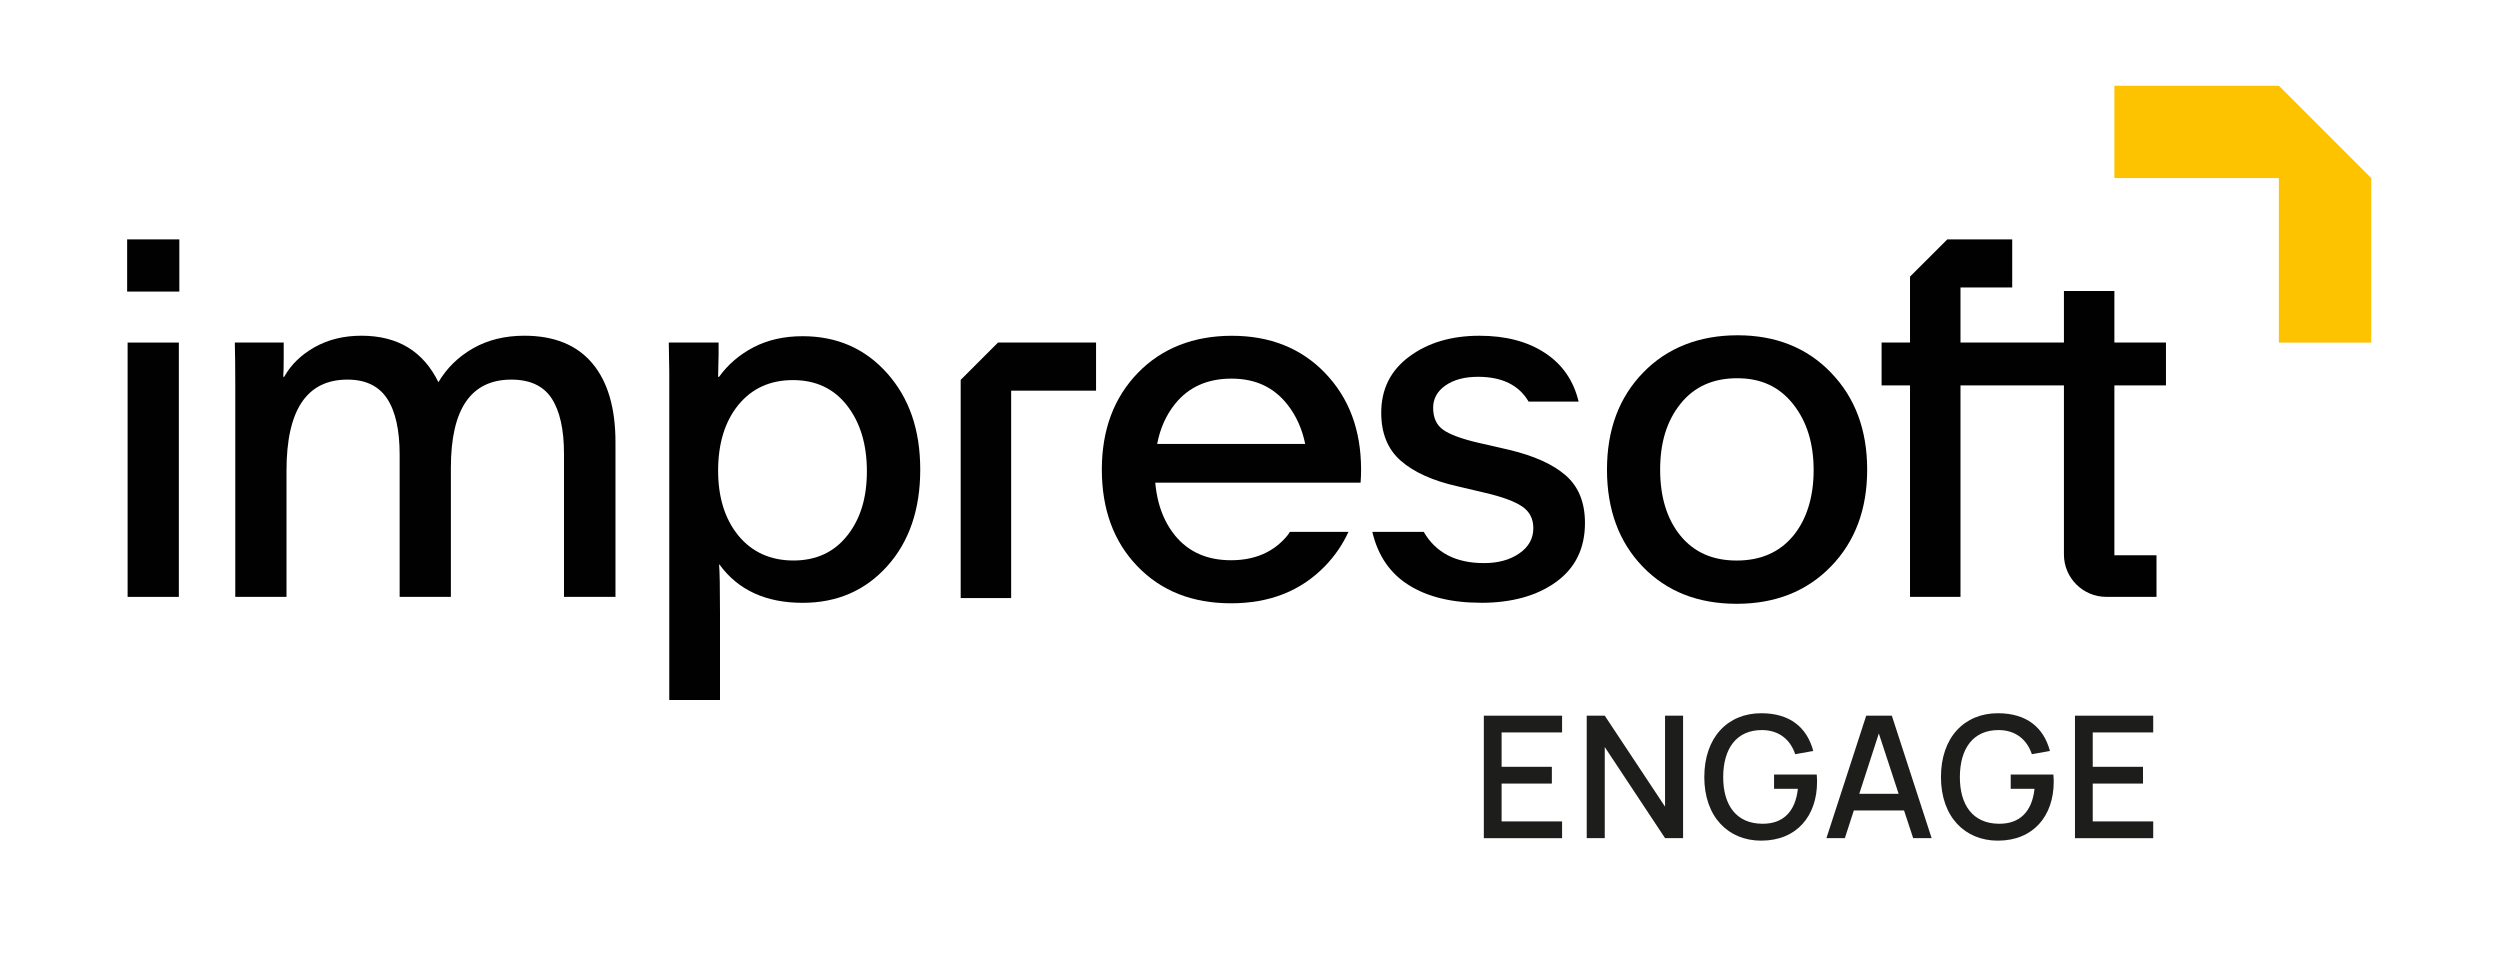 <svg width="154" height="60" viewBox="0 0 154 60" fill="none" xmlns="http://www.w3.org/2000/svg">
<g id="I_BrandEvolution_B+Y 1">
<g id="Livello 2">
<g id="Group">
<path id="Vector" d="M11.047 14.746H7.832V17.961H11.047V14.746Z" fill="#010101"/>
<path id="Vector_2" d="M11.017 21.102H7.861V36.768H11.017V21.102Z" fill="#010101"/>
<path id="Vector_3" d="M32.301 20.68C31.099 20.68 30.045 20.94 29.137 21.459C28.23 21.977 27.52 22.674 27.006 23.545C26.075 21.635 24.495 20.68 22.264 20.68C21.178 20.68 20.218 20.915 19.383 21.385C18.549 21.855 17.923 22.464 17.507 23.209H17.448C17.466 22.986 17.476 22.588 17.476 22.016V21.099H14.465C14.483 21.798 14.493 22.699 14.493 23.805V36.767H17.649V28.984C17.649 25.251 18.9 23.384 21.403 23.384C22.518 23.384 23.332 23.775 23.847 24.556C24.361 25.336 24.618 26.488 24.618 28.011V36.767H27.774V28.81C27.774 25.192 29.014 23.384 31.497 23.384C32.65 23.384 33.479 23.772 33.985 24.547C34.488 25.323 34.742 26.458 34.742 27.952V36.767H37.913V27.238C37.913 25.125 37.434 23.503 36.481 22.373C35.526 21.244 34.131 20.68 32.299 20.68H32.301Z" fill="#010101"/>
<path id="Vector_4" d="M54.647 22.991C53.291 21.47 51.556 20.71 49.441 20.71C48.306 20.71 47.304 20.935 46.431 21.385C45.559 21.838 44.847 22.446 44.294 23.213H44.236C44.236 23.058 44.239 22.815 44.251 22.483C44.258 22.155 44.266 21.93 44.266 21.816V21.101H41.197C41.197 21.286 41.201 21.579 41.212 21.982C41.219 22.384 41.227 22.689 41.227 22.892V43.121H44.352V37.73C44.352 36.198 44.333 35.214 44.296 34.776H44.321C45.468 36.349 47.173 37.134 49.443 37.134C51.565 37.134 53.304 36.379 54.657 34.871C56.008 33.364 56.687 31.381 56.687 28.929C56.687 26.476 56.008 24.519 54.649 22.993L54.647 22.991ZM52.183 33.001C51.375 34.019 50.271 34.527 48.874 34.527C47.477 34.527 46.332 34.019 45.491 33.001C44.655 31.981 44.236 30.643 44.236 28.986C44.236 27.329 44.652 25.961 45.485 24.94C46.321 23.923 47.44 23.414 48.845 23.414C50.251 23.414 51.362 23.933 52.176 24.977C52.99 26.02 53.4 27.373 53.4 29.03C53.4 30.686 52.995 31.981 52.184 33.001H52.183Z" fill="#010101"/>
<path id="Vector_5" d="M112.794 22.96C111.314 21.421 109.39 20.653 107.035 20.653C104.679 20.653 102.698 21.421 101.216 22.953C99.731 24.482 98.99 26.475 98.99 28.929C98.99 31.384 99.724 33.388 101.194 34.909C102.662 36.43 104.592 37.194 106.976 37.194C109.36 37.194 111.298 36.426 112.786 34.894C114.275 33.361 115.018 31.372 115.018 28.929C115.018 26.487 114.278 24.497 112.792 22.96H112.794ZM110.462 33.004C109.623 34.021 108.461 34.529 106.977 34.529C105.494 34.529 104.35 34.017 103.514 32.997C102.682 31.973 102.265 30.616 102.265 28.929C102.265 27.242 102.685 25.908 103.526 24.865C104.362 23.823 105.524 23.299 107.008 23.299C108.492 23.299 109.613 23.829 110.456 24.894C111.3 25.955 111.72 27.311 111.72 28.958C111.72 30.605 111.3 31.983 110.464 33.004H110.462Z" fill="#010101"/>
<path id="Vector_6" d="M130.247 17.924H127.138V21.102H120.766V17.709H123.952V14.746H119.954L117.657 17.041V21.102H115.906V23.742H117.657V36.769H120.766V23.742H127.138V34.157C127.138 35.599 128.307 36.767 129.749 36.767H132.841V34.204H130.246V23.742H133.423V21.102H130.246V17.924H130.247Z" fill="#010101"/>
<g id="Group_2">
<path id="Vector_7" d="M91.404 44.086H96.224V45.118H92.499V47.235H95.594V48.268H92.499V50.599H96.224V51.632H91.404V44.089V44.086Z" fill="#1D1D1B"/>
<path id="Vector_8" d="M97.742 44.086H98.853L102.567 49.691V44.086H103.678V51.628H102.567L98.853 46.018V51.628H97.742V44.086Z" fill="#1D1D1B"/>
<path id="Vector_9" d="M104.986 47.858C104.986 45.422 106.426 43.935 108.491 43.935C110.262 43.935 111.31 44.809 111.697 46.26L110.586 46.459C110.282 45.558 109.591 44.982 108.553 44.972C106.95 44.962 106.154 46.13 106.149 47.858C106.144 49.587 106.95 50.733 108.553 50.743C109.848 50.758 110.596 49.99 110.749 48.59H109.282V47.71H111.911C111.926 47.841 111.931 48.103 111.931 48.155C111.931 50.255 110.684 51.784 108.489 51.784C106.468 51.784 104.984 50.329 104.984 47.856L104.986 47.858Z" fill="#1D1D1B"/>
<path id="Vector_10" d="M114.96 44.086H116.537L118.988 51.628H117.851L117.29 49.926H114.195L113.644 51.628H112.508L114.959 44.086H114.96ZM116.956 48.9L115.736 45.181L114.531 48.9H116.956Z" fill="#1D1D1B"/>
<path id="Vector_11" d="M119.564 47.858C119.564 45.422 121.005 43.935 123.069 43.935C124.84 43.935 125.888 44.809 126.276 46.26L125.164 46.459C124.86 45.558 124.169 44.982 123.131 44.972C121.528 44.962 120.733 46.13 120.728 47.858C120.722 49.587 121.528 50.733 123.131 50.743C124.426 50.758 125.174 49.99 125.327 48.59H123.86V47.71H126.489C126.504 47.841 126.509 48.103 126.509 48.155C126.509 50.255 125.262 51.784 123.068 51.784C121.046 51.784 119.562 50.329 119.562 47.856L119.564 47.858Z" fill="#1D1D1B"/>
<path id="Vector_12" d="M127.818 44.086H132.638V45.118H128.913V47.235H132.008V48.268H128.913V50.599H132.638V51.632H127.818V44.089V44.086Z" fill="#1D1D1B"/>
</g>
<path id="Vector_13" d="M91.22 37.133C93.13 37.133 94.676 36.703 95.86 35.845C97.043 34.987 97.634 33.777 97.634 32.216C97.634 30.955 97.241 29.982 96.456 29.292C95.67 28.603 94.502 28.075 92.951 27.707L91.045 27.27C90.018 27.029 89.299 26.762 88.893 26.47C88.485 26.179 88.282 25.728 88.282 25.117C88.282 24.554 88.537 24.096 89.046 23.742C89.556 23.388 90.221 23.211 91.047 23.211C92.536 23.211 93.57 23.727 94.162 24.739H97.243C96.932 23.44 96.239 22.439 95.163 21.736C94.087 21.032 92.744 20.682 91.134 20.682C89.408 20.682 87.968 21.108 86.815 21.962C85.66 22.815 85.084 23.97 85.084 25.424C85.084 26.695 85.485 27.682 86.291 28.384C87.095 29.087 88.245 29.607 89.739 29.946L91.529 30.368C92.556 30.611 93.301 30.886 93.761 31.197C94.223 31.508 94.453 31.954 94.453 32.535C94.453 33.175 94.164 33.693 93.587 34.091C93.011 34.489 92.286 34.687 91.413 34.687C89.67 34.687 88.438 34.039 87.701 32.761H84.535C84.876 34.22 85.621 35.313 86.773 36.038C87.926 36.765 89.41 37.13 91.223 37.13L91.22 37.133Z" fill="#010101"/>
<path id="Vector_14" d="M81.627 22.978C80.149 21.449 78.237 20.684 75.885 20.684C73.534 20.684 71.568 21.446 70.091 22.972C68.61 24.501 67.873 26.487 67.873 28.929C67.873 31.372 68.603 33.37 70.069 34.887C71.531 36.405 73.451 37.163 75.832 37.163C78.212 37.163 80.139 36.401 81.62 34.872C82.228 34.246 82.706 33.542 83.064 32.765H79.459C79.404 32.839 79.357 32.92 79.302 32.99C78.466 34.004 77.309 34.511 75.83 34.511C74.351 34.511 73.21 33.999 72.377 32.982C72.137 32.683 71.93 32.359 71.761 32.01C71.437 31.35 71.242 30.588 71.163 29.733H83.812C83.831 29.472 83.843 29.203 83.843 28.931C83.843 26.495 83.102 24.513 81.625 22.98L81.627 22.978ZM71.281 27.345C71.466 26.386 71.833 25.565 72.385 24.88C73.221 23.841 74.378 23.323 75.857 23.323C77.336 23.323 78.454 23.85 79.295 24.907C79.841 25.596 80.208 26.41 80.4 27.346H71.281V27.345Z" fill="#010101"/>
<path id="Vector_15" d="M62.287 24.065H67.517V21.102H61.476L59.178 23.401V36.842H62.287V24.065Z" fill="#010101"/>
<path id="Vector_16" d="M146.068 10.97L140.379 5.281H130.246V10.97H140.379V21.103H146.068V10.97Z" fill="#FDC300"/>
</g>
</g>
</g>
</svg>

